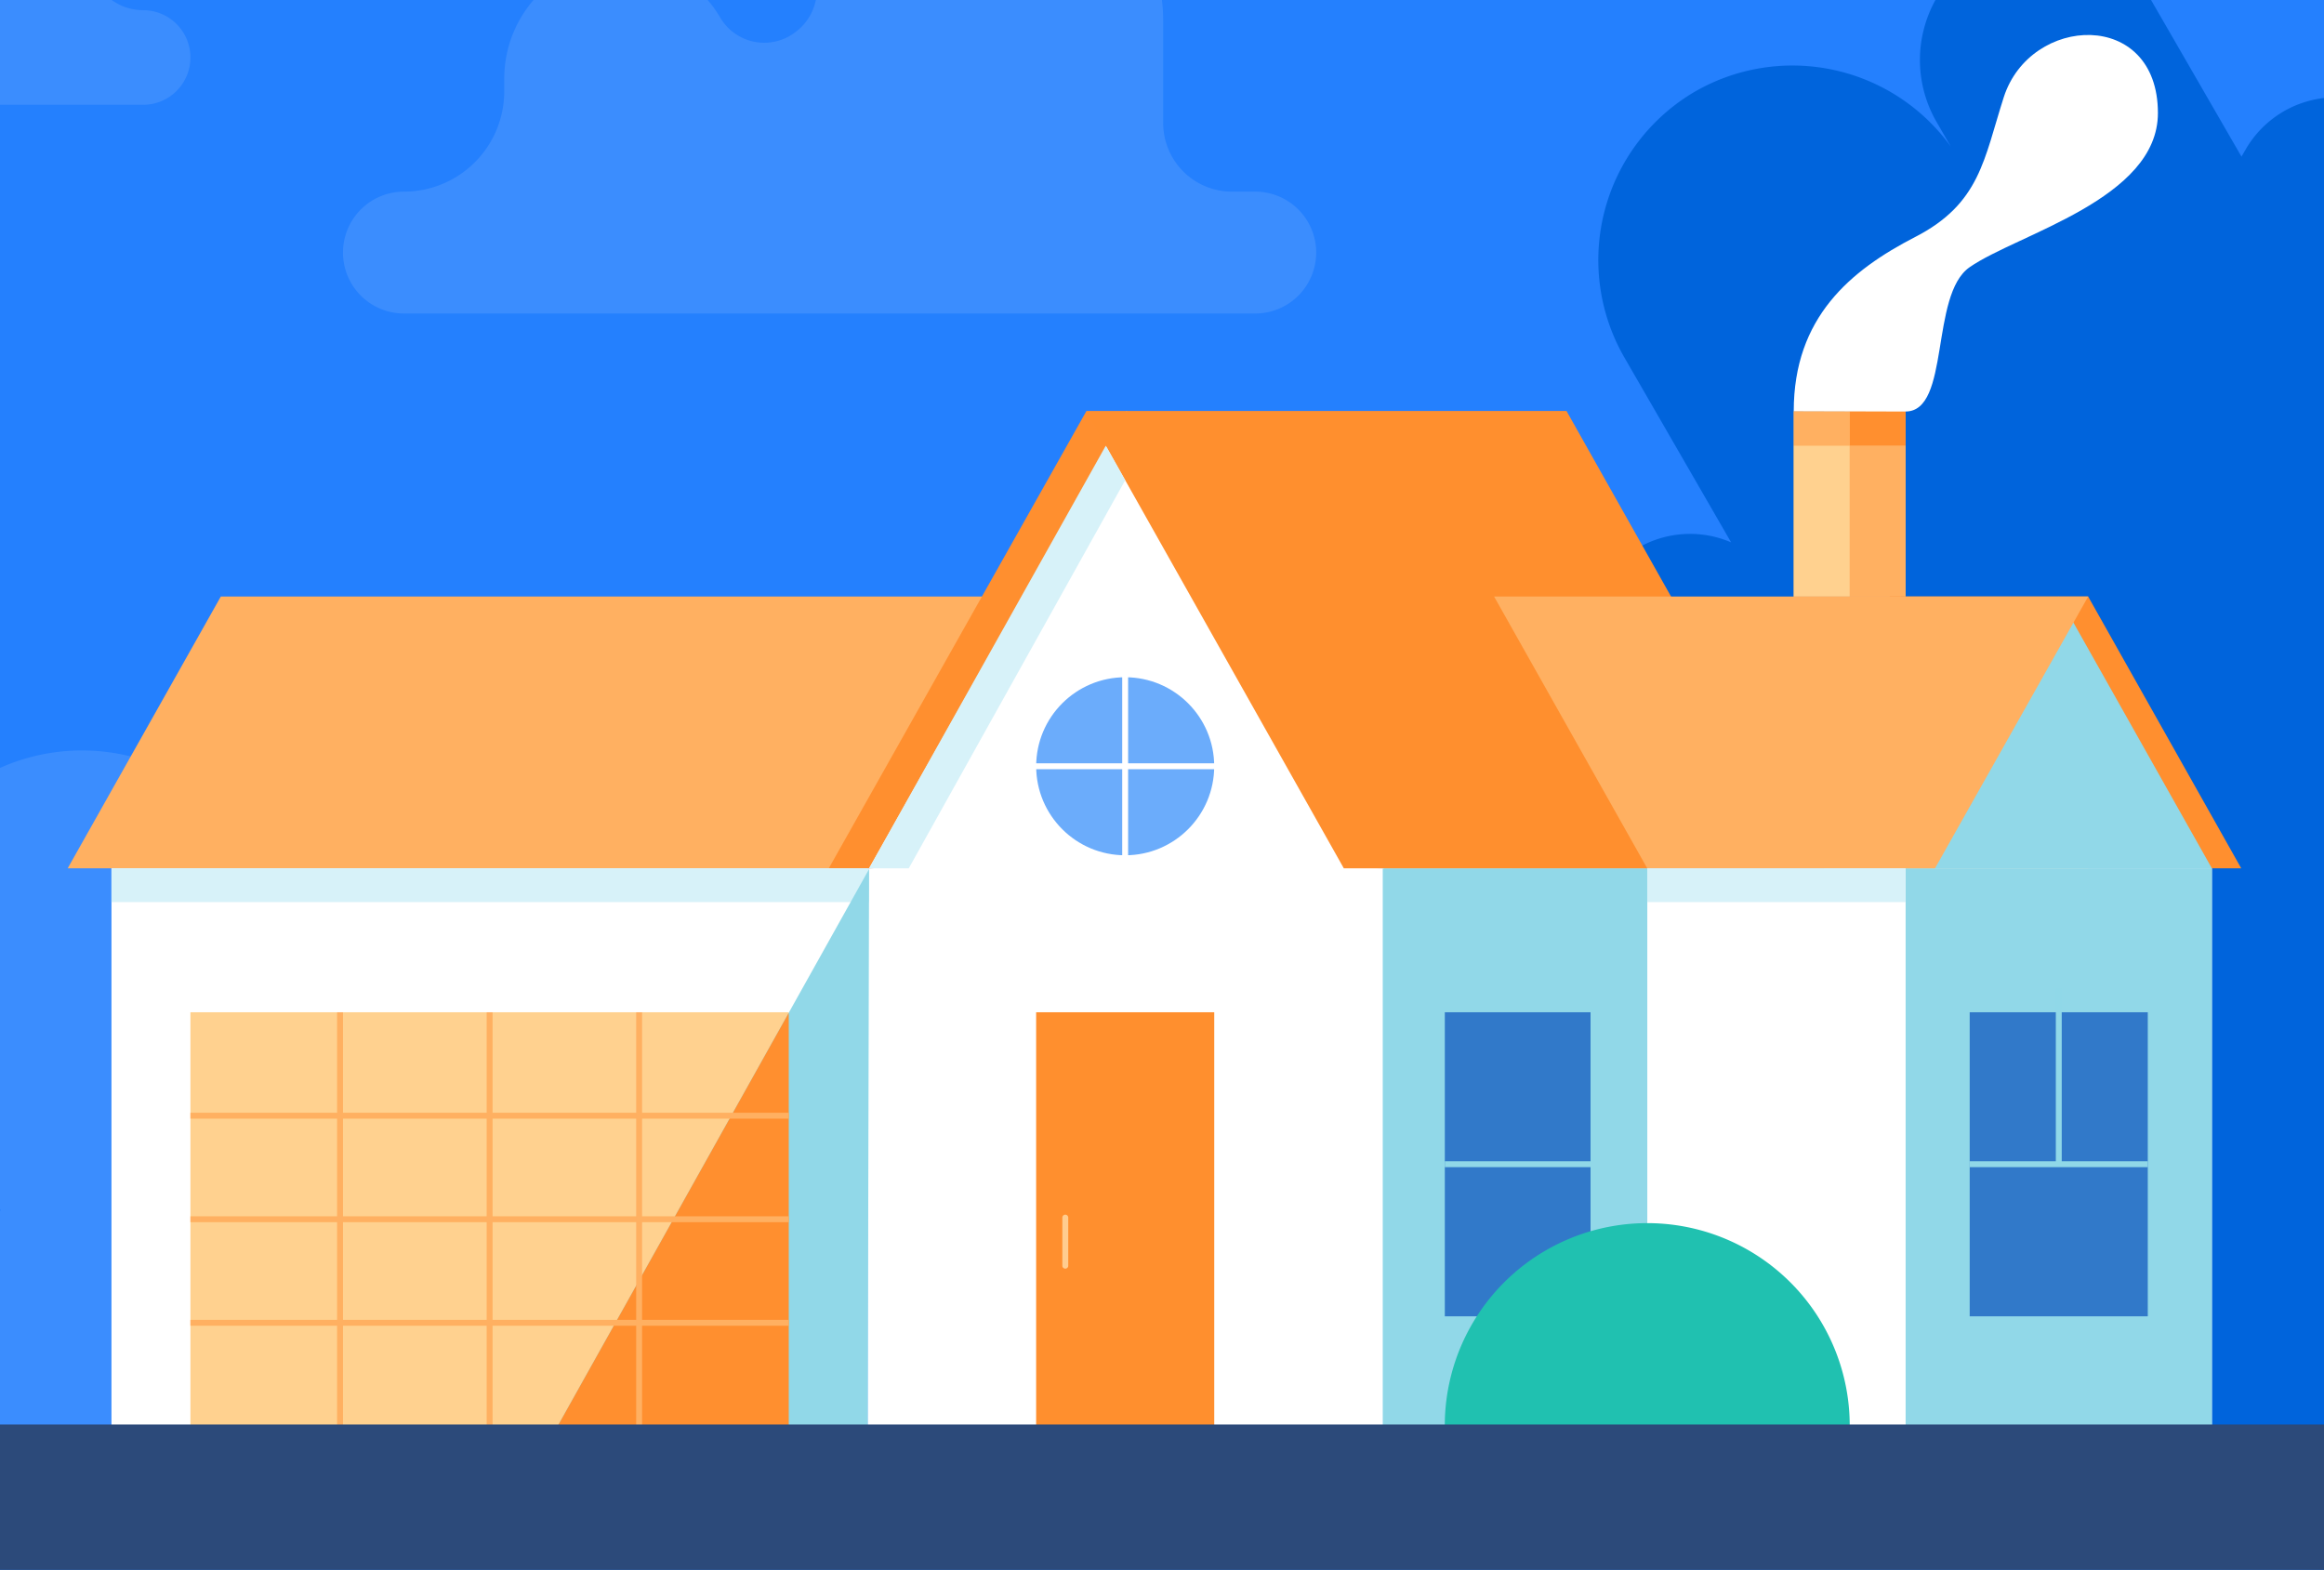 <svg xmlns="http://www.w3.org/2000/svg" xmlns:xlink="http://www.w3.org/1999/xlink" width="900" height="608" viewBox="0 0 900 608">
  <rect x="0" y="0" width="900" height="608" fill="#333333" stroke="none"/>
  <defs>
    <clipPath id="clip-homeowners-101_card-image">
      <rect width="900" height="608"/>
    </clipPath>
  </defs>
  <g id="homeowners-101_card-image" clip-path="url(#clip-homeowners-101_card-image)">
    <rect width="900" height="608" fill="#fff"/>
    <g id="hero-homeowners-101" transform="translate(-886.891 -234.451)">
      <rect id="Rectangle_2302" data-name="Rectangle 2302" width="1788.891" height="851.686" transform="translate(0)" fill="#2480fe"/>
      <path id="Path_87349" data-name="Path 87349" d="M694.04,625.159a41.641,41.641,0,0,0-15.193,56.71l12.3,21.305a58.938,58.938,0,0,0-14.907,4.969H999.17c8.895-10.7,12.3-21.877,5.764-33.194L949.715,634.8c13.8-.534-7.926-12-.547-24.846l59.083-102.315a41.532,41.532,0,0,0-71.966-41.48l-1.64,2.969-36.5-63.257a49.356,49.356,0,0,0-67.232-18.013h0A49.356,49.356,0,0,0,812.9,455.09l5.777,9.938A77.879,77.879,0,0,0,716.811,443h0A77.854,77.854,0,0,0,688.4,549.044l42.672,73.916a41.48,41.48,0,0,0-37.032,2.2Z" transform="translate(163.136 92.385)" fill="#3b8dfe"/>
      <path id="Path_87350" data-name="Path 87350" d="M.11,647.217v58.189H1726.75V501.82S426.922,633.465.11,647.217Z" transform="translate(0.027 121.584)" fill="#3b8dfe"/>
      <path id="Path_87351" data-name="Path 87351" d="M1028.4,622.254a41.642,41.642,0,0,0-15.193,56.71l12.3,21.305a58.935,58.935,0,0,0-14.907,4.969h322.994c8.895-10.7,12.3-21.877,5.764-33.194l-55.22-40.151c13.8-.534-7.926-12-.547-24.846l59.083-102.327a41.529,41.529,0,1,0-71.457-42.337l-.484.832-1.7,2.944-36.5-63.22a49.356,49.356,0,0,0-67.232-18.013h0a49.356,49.356,0,0,0-18.013,67.232l5.776,9.938A77.879,77.879,0,0,0,1051.2,440.073h0a77.854,77.854,0,0,0-28.411,106.042l42.672,73.916a41.48,41.48,0,0,0-37.057,2.224Z" transform="translate(244.147 91.675)" fill="#3b8dfe"/>
      <path id="Path_87352" data-name="Path 87352" d="M1501.768,219.337a40.35,40.35,0,0,0-32.3,20.026l-1.652,2.857-35.43-61.369a47.915,47.915,0,0,0-65.257-17.491h0a47.915,47.915,0,0,0-17.491,65.257l5.6,9.7a75.605,75.605,0,0,0-98.911-21.38h0a75.568,75.568,0,0,0-27.578,102.923l41.417,71.742a40.225,40.225,0,0,0-50.685,57.145l11.938,20.672a56.66,56.66,0,0,0-17.765,6.559,57.456,57.456,0,0,0-20.97,78.264l48.449,83.867a57.567,57.567,0,0,0-22.361,44.312,66.143,66.143,0,0,0,4.969,24.535,57.159,57.159,0,0,0,2.633,5.193l4.386,7.59a66.263,66.263,0,0,0,54.375,28.361h94.3l-20.734-35.9a57.455,57.455,0,0,0,14.758-74.04l-43.045-74.537c.5-.261,1.006-.484,1.491-.77a40.386,40.386,0,0,0,19.951-38.138,76.077,76.077,0,0,0,57.145,18.112,25.833,25.833,0,0,0,3.156,2.186l26.622,15.367a26.088,26.088,0,0,0,35.517-9.516l27.467-47.617ZM1457.418,414.6l-8.982-15.553a40.772,40.772,0,0,0,22.485-7.839Z" transform="translate(287.123 52.896)" fill="#0064dc"/>
      <path id="Path_87353" data-name="Path 87353" d="M513.064,762.428v-92.9a63.071,63.071,0,0,0-62.884-62.885h0a63.133,63.133,0,0,0-59.779,43.48V616.708a86.053,86.053,0,0,0-168.74-23.877V406.812A111.135,111.135,0,0,0,110.837,296h0A111.135,111.135,0,0,0,0,406.812V762.428Z" transform="translate(0 71.716)" fill="#0064dc"/>
      <path id="Path_87354" data-name="Path 87354" d="M89.341,684.28a.621.621,0,0,1-.621-.621V435.711a.621.621,0,1,1,1.242,0V683.659A.621.621,0,0,1,89.341,684.28Z" transform="translate(21.496 105.416)" fill="#2480fe"/>
      <path id="Path_87355" data-name="Path 87355" d="M96.476,528.609a.621.621,0,0,1-.522-.286l-36.6-56.611a.621.621,0,0,1,1.006-.72h0l36.6,56.623a.621.621,0,0,1-.186.857A.608.608,0,0,1,96.476,528.609Z" transform="translate(14.36 114.062)" fill="#2480fe"/>
      <path id="Path_87356" data-name="Path 87356" d="M245.121,651.52a.621.621,0,0,1-.621-.621V558.771a.621.621,0,1,1,1.242,0V650.9a.621.621,0,0,1-.621.621Z" transform="translate(59.239 135.231)" fill="#2480fe"/>
      <path id="Path_87357" data-name="Path 87357" d="M972.07,145.565v-4.808c0-25.293,20.423-46.5,45.716-45.965a44.834,44.834,0,0,1,37.915,22.287,19.765,19.765,0,0,0,28.771,5.9l.323-.236a20.511,20.511,0,0,0,8.2-14.088,67.406,67.406,0,0,1,68.748-58.922c36.71,1.006,65.506,32.039,65.506,68.773v39.38a26.61,26.61,0,0,0,26.61,26.61h9.044a23.6,23.6,0,0,1,23.6,23.6h0a23.6,23.6,0,0,1-23.6,23.6H933.223a23.6,23.6,0,0,1-23.6-23.6h0a23.6,23.6,0,0,1,23.6-23.6h0a38.846,38.846,0,0,0,38.846-38.846Z" transform="translate(110.097 124.171)" fill="#3b8dfe"/>
      <path id="Path_87358" data-name="Path 87358" d="M870.975,78.653h0c0-24.038-18.634-44.412-42.6-45.642A44.958,44.958,0,0,0,781.17,75.548v2.36h0a21.541,21.541,0,0,1-21.541,21.541H738.311A18.311,18.311,0,0,0,720,117.76h0a18.311,18.311,0,0,0,18.262,18.361H891.771a18.311,18.311,0,0,0,18.3-18.324h0a18.311,18.311,0,0,0-18.311-18.311h0a20.8,20.8,0,0,1-20.784-20.833Z" transform="translate(50.565 138.914)" fill="#3b8dfe"/>
      <rect id="Rectangle_2303" data-name="Rectangle 2303" width="1788.891" height="851.686" transform="translate(0)" fill="none"/>
      <rect id="Rectangle_2304" data-name="Rectangle 2304" width="204.393" height="395.929" transform="translate(1584.497 403.592)" fill="#0064dc"/>
      <path id="Path_87359" data-name="Path 87359" d="M1290.54,316.91V388.7h21.653V316.91Z" transform="translate(312.679 76.783)" fill="#ffb061"/>
      <path id="Path_87360" data-name="Path 87360" d="M1273.09,330.2v58.5h41.554V316.91H1273.09Z" transform="translate(308.451 76.783)" fill="#ffb061"/>
      <rect id="Rectangle_2305" data-name="Rectangle 2305" width="21.653" height="58.512" transform="translate(1603.219 406.985)" fill="#ffb061"/>
      <rect id="Rectangle_2306" data-name="Rectangle 2306" width="21.653" height="42.871" transform="translate(1581.541 465.472)" fill="#ffd18f"/>
      <rect id="Rectangle_2307" data-name="Rectangle 2307" width="21.653" height="58.512" transform="translate(1581.541 406.985)" fill="#ffd18f"/>
      <rect id="Rectangle_2308" data-name="Rectangle 2308" width="21.653" height="13.317" transform="translate(1603.219 393.693)" fill="#ff8f2f"/>
      <rect id="Rectangle_2309" data-name="Rectangle 2309" width="21.653" height="13.317" transform="translate(1581.541 393.693)" fill="#ffb061"/>
      <rect id="Rectangle_2310" data-name="Rectangle 2310" width="76.86" height="105.569" transform="translate(1618.698 465.472)" fill="#ff8f2f"/>
      <path id="Path_87361" data-name="Path 87361" d="M1376.437,374.7,1317.13,479.959h118.589Z" transform="translate(319.121 90.784)" fill="#ff8f2f"/>
      <rect id="Rectangle_2311" data-name="Rectangle 2311" width="520.555" height="216.095" transform="translate(1222.918 570.743)" fill="#fff"/>
      <rect id="Rectangle_2312" data-name="Rectangle 2312" width="102.451" height="216.095" transform="translate(1422.379 570.743)" fill="#91d8e8"/>
      <path id="Path_87362" data-name="Path 87362" d="M1114.426,374.69H794.314v.012L735.02,479.961H853.6v-.025h260.83Z" transform="translate(178.084 90.782)" fill="#ffb061"/>
      <rect id="Rectangle_2313" data-name="Rectangle 2313" width="56.437" height="117.756" transform="translate(1446.417 626.484)" fill="#3179c9"/>
      <path id="Path_87363" data-name="Path 87363" d="M1072.023,316.91h186l-99.743,177.05H972.28Z" transform="translate(235.569 76.783)" fill="#ff8f2f"/>
      <rect id="Rectangle_2314" data-name="Rectangle 2314" width="118.589" height="216.095" transform="translate(1624.872 570.743)" fill="#91d8e8"/>
      <path id="Path_87364" data-name="Path 87364" d="M1367.264,374.7,1307.97,479.959h118.6Z" transform="translate(316.902 90.784)" fill="#91d8e8"/>
      <path id="Path_87365" data-name="Path 87365" d="M1084.583,316.91,984.84,493.96l75.332,11.814,124.154-11.814Z" transform="translate(238.612 76.783)" fill="#fff"/>
      <path id="Path_87366" data-name="Path 87366" d="M1238.565,316.91h-186l99.718,177.05h186.02Z" transform="translate(255.022 76.783)" fill="#ff8f2e"/>
      <path id="Path_87367" data-name="Path 87367" d="M1302.654,374.7H1179.68l59.307,105.259h111.445L1409.739,374.7Z" transform="translate(285.819 90.784)" fill="#ffb061"/>
      <path id="Path_87368" data-name="Path 87368" d="M1321.124,648.673a78.407,78.407,0,1,0-156.813,0Z" transform="translate(282.095 138.166)" fill="#20c1b0"/>
      <rect id="Rectangle_2315" data-name="Rectangle 2315" width="68.972" height="160.354" transform="translate(1288.15 626.484)" fill="#ff8f2e"/>
      <rect id="Rectangle_2316" data-name="Rectangle 2316" width="68.972" height="117.756" transform="translate(1649.68 626.484)" fill="#3179c9"/>
      <circle id="Ellipse_1112" data-name="Ellipse 1112" cx="34.473" cy="34.473" r="34.473" transform="translate(1288.163 496.74)" fill="#6bacfb"/>
      <rect id="Rectangle_2317" data-name="Rectangle 2317" width="68.972" height="2.286" transform="translate(1649.68 684.189)" fill="#90d8e8"/>
      <rect id="Rectangle_2318" data-name="Rectangle 2318" width="292.831" height="216.095" transform="translate(930.062 570.743)" fill="#fff"/>
      <rect id="Rectangle_2319" data-name="Rectangle 2319" width="293.391" height="13.069" transform="translate(930.062 570.743)" fill="#d7f2f9"/>
      <rect id="Rectangle_2320" data-name="Rectangle 2320" width="231.723" height="160.354" transform="translate(960.634 626.484)" fill="#ffd18f"/>
      <path id="Path_87369" data-name="Path 87369" d="M1008.371,459.67,887.72,675.467h120.116Z" transform="translate(215.081 111.371)" fill="#91d8e8"/>
      <path id="Path_87370" data-name="Path 87370" d="M887.72,664.611h89.544V504.48Z" transform="translate(215.081 122.228)" fill="#ff8f2f"/>
      <rect id="Rectangle_2321" data-name="Rectangle 2321" width="83.817" height="2.286" transform="translate(1283.392 530.071)" fill="#fff"/>
      <rect id="Rectangle_2322" data-name="Rectangle 2322" width="2.286" height="88.401" transform="translate(1321.481 482.205)" fill="#fff"/>
      <path id="Path_87371" data-name="Path 87371" d="M1046.22,588.308a1.131,1.131,0,0,1-1.131-1.13h0V568.543a1.143,1.143,0,0,1,2.286,0h0v18.634a1.131,1.131,0,0,1-1.131,1.13h0Z" transform="translate(253.21 137.473)" fill="#ffcc8f"/>
      <rect id="Rectangle_2323" data-name="Rectangle 2323" width="2.286" height="68.201" transform="translate(1683.036 617.167)" fill="#90d8e8"/>
      <rect id="Rectangle_2324" data-name="Rectangle 2324" width="231.723" height="2.286" transform="translate(960.634 745.607)" fill="#ffb061"/>
      <rect id="Rectangle_2325" data-name="Rectangle 2325" width="231.723" height="2.286" transform="translate(960.634 705.506)" fill="#ffb061"/>
      <rect id="Rectangle_2326" data-name="Rectangle 2326" width="231.723" height="2.286" transform="translate(960.634 665.405)" fill="#ffb061"/>
      <rect id="Rectangle_2327" data-name="Rectangle 2327" width="2.286" height="160.354" transform="translate(1017.432 626.484)" fill="#ffb061"/>
      <rect id="Rectangle_2328" data-name="Rectangle 2328" width="2.286" height="160.354" transform="translate(1075.359 626.484)" fill="#ffb061"/>
      <rect id="Rectangle_2329" data-name="Rectangle 2329" width="2.286" height="160.354" transform="translate(1133.262 626.484)" fill="#ffb061"/>
      <rect id="Rectangle_2330" data-name="Rectangle 2330" width="100.054" height="13.069" transform="translate(1524.806 570.743)" fill="#d7f2f9"/>
      <path id="Path_87372" data-name="Path 87372" d="M984.84,491.353h15.367l83.817-150.3-7.516-13.379Z" transform="translate(238.612 79.39)" fill="#d7f2f9"/>
      <rect id="Rectangle_2331" data-name="Rectangle 2331" width="56.437" height="2.286" transform="translate(1446.417 684.189)" fill="#90d8e8"/>
      <path id="Path_87373" data-name="Path 87373" d="M1273.09,345.325c0-36.237,21.889-54.524,47.045-67.468s26.585-30.125,34.287-54.114c10.286-32,59.7-34.287,59.7,6.112,0,33.393-54.425,46.847-72.9,59.7-15.5,10.721-7.367,55.9-24.846,55.9Z" transform="translate(308.451 48.367)" fill="#fff"/>
      <rect id="Rectangle_2332" data-name="Rectangle 2332" width="1788.891" height="71.32" transform="translate(0 786.13)" fill="#2c4a7a"/>
    </g>
  </g>
</svg>
